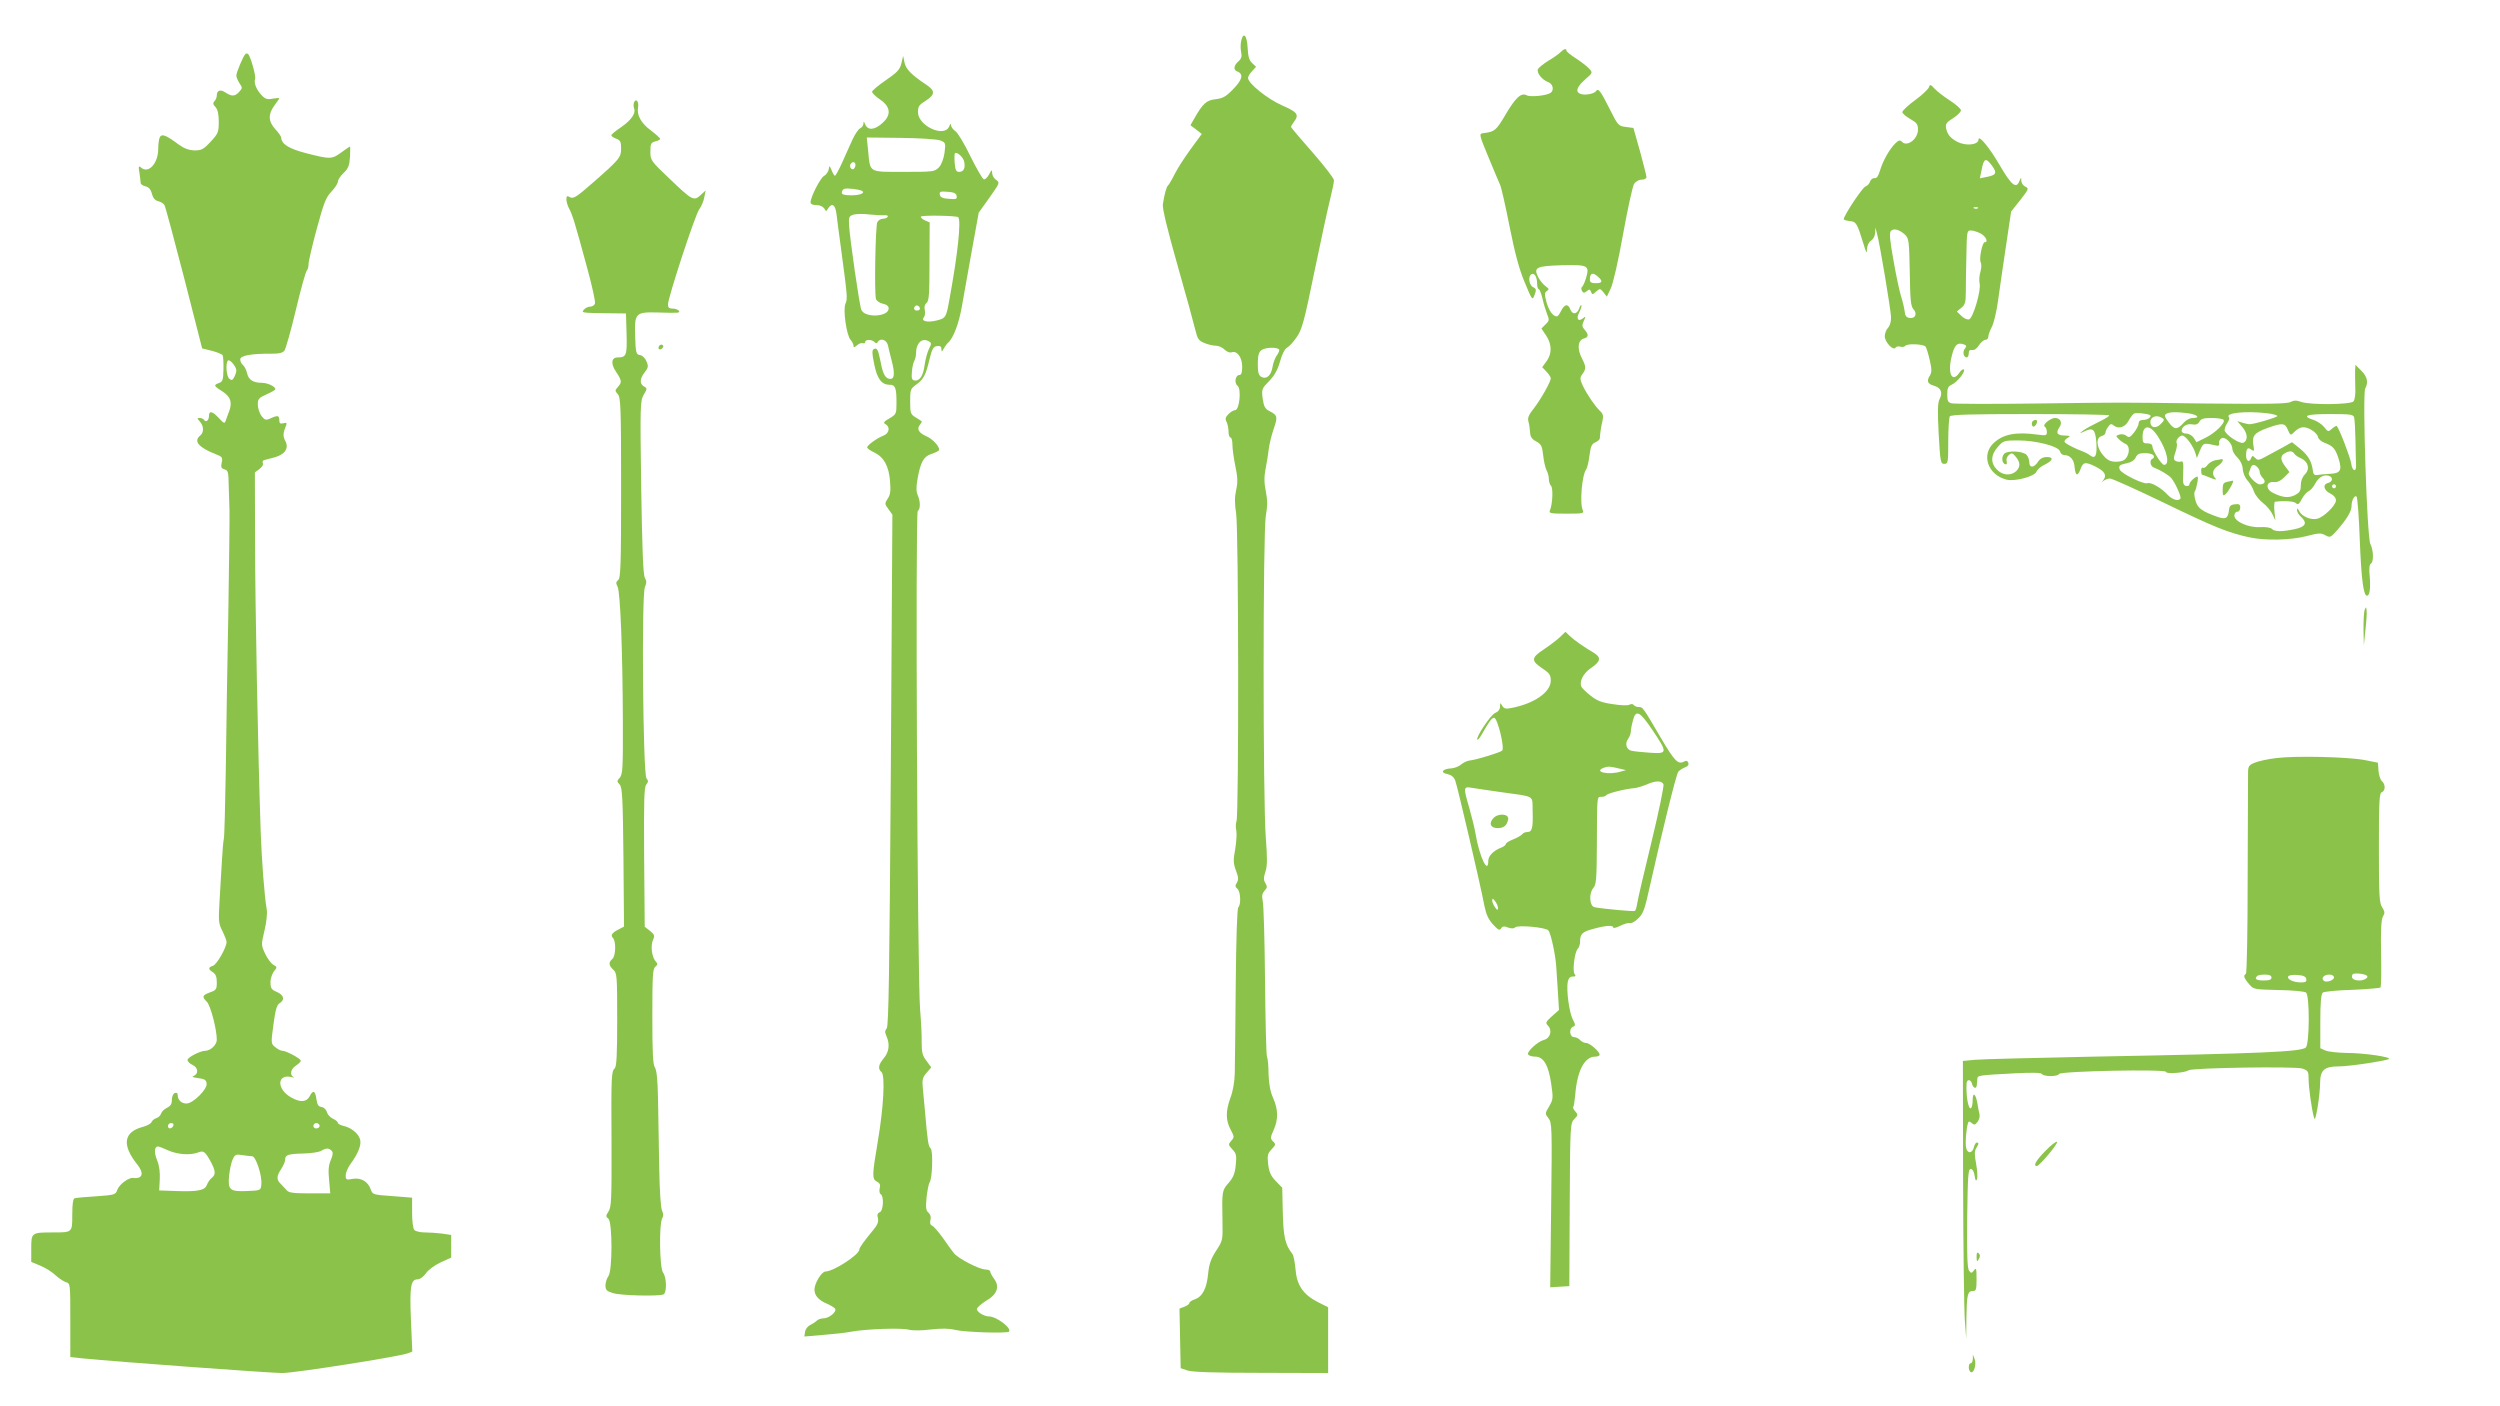 <?xml version="1.0" standalone="no"?>
<!DOCTYPE svg PUBLIC "-//W3C//DTD SVG 20010904//EN"
 "http://www.w3.org/TR/2001/REC-SVG-20010904/DTD/svg10.dtd">
<svg version="1.0" xmlns="http://www.w3.org/2000/svg"
 width="1280pt" height="720pt" viewBox="0 0 1280 720"
 preserveAspectRatio="xMidYMid meet">
<g transform="translate(0,720) scale(0.1,-0.1)"
fill="#8bc34a" stroke="none">
<path d="M6355 6991 c-4 -17 -4 -44 0 -59 4 -21 1 -33 -15 -47 -24 -21 -26
-43 -5 -51 33 -13 26 -42 -20 -89 -38 -40 -53 -48 -91 -53 -47 -5 -65 -21
-110 -100 l-19 -33 29 -22 29 -23 -55 -75 c-30 -41 -68 -99 -83 -129 -15 -30
-31 -57 -35 -60 -7 -5 -18 -42 -26 -95 -4 -20 22 -126 74 -310 44 -154 85
-304 92 -334 11 -46 17 -55 46 -67 18 -8 45 -14 59 -14 14 0 34 -9 45 -20 11
-11 26 -17 35 -14 28 11 55 -25 55 -73 0 -30 -4 -43 -14 -43 -21 0 -28 -41
-10 -55 21 -15 10 -125 -12 -125 -8 0 -23 -9 -34 -20 -16 -16 -18 -25 -10 -40
5 -10 10 -32 10 -49 0 -17 5 -31 10 -31 6 0 10 -17 10 -37 0 -21 7 -70 15
-110 12 -56 13 -83 4 -122 -8 -36 -8 -70 0 -120 13 -81 14 -1544 2 -1575 -4
-11 -5 -34 -1 -50 3 -17 0 -60 -6 -95 -10 -54 -10 -70 4 -108 13 -34 14 -47 5
-62 -10 -15 -9 -22 2 -31 17 -14 20 -81 5 -96 -6 -6 -11 -163 -13 -394 -2
-212 -4 -416 -5 -455 -1 -43 -9 -91 -22 -125 -25 -70 -25 -115 1 -164 19 -36
19 -39 3 -57 -16 -18 -16 -20 6 -44 20 -21 22 -31 17 -80 -4 -43 -13 -64 -36
-91 -34 -38 -35 -42 -32 -192 2 -101 2 -103 -32 -155 -26 -40 -36 -67 -41
-115 -7 -78 -29 -120 -67 -134 -16 -5 -29 -14 -29 -19 0 -5 -11 -14 -25 -19
l-26 -10 3 -152 3 -153 35 -12 c24 -8 140 -12 378 -12 l342 -1 0 168 0 169
-54 27 c-74 38 -107 87 -113 168 -3 35 -10 70 -16 78 -37 47 -46 87 -49 212
l-3 127 -33 34 c-25 26 -34 45 -39 86 -5 45 -3 55 18 77 21 22 22 26 7 40 -15
15 -14 20 3 58 24 54 24 104 -2 163 -15 33 -22 71 -24 123 0 41 -4 82 -8 90
-4 8 -8 184 -10 390 -2 206 -7 390 -12 408 -5 25 -3 37 9 51 15 16 15 22 5 39
-10 16 -10 28 0 59 10 30 10 67 2 173 -15 187 -15 1562 0 1649 9 49 9 80 0
126 -9 44 -9 75 -1 115 6 30 13 75 16 100 3 25 14 71 25 103 22 64 20 71 -21
92 -23 12 -29 23 -35 64 -6 48 -5 51 33 90 28 29 44 58 56 101 10 36 24 64 36
70 11 6 33 30 50 55 26 38 38 80 90 335 33 159 69 326 80 369 11 44 20 88 20
98 0 10 -50 74 -110 143 -61 69 -110 127 -110 130 0 4 7 15 15 26 28 37 18 50
-60 84 -75 33 -175 113 -175 141 0 7 9 23 21 35 l20 22 -20 19 c-15 14 -21 34
-23 77 -3 65 -22 86 -33 37z m195 -1583 c0 -7 -7 -21 -15 -31 -7 -11 -17 -36
-20 -58 -8 -43 -31 -63 -58 -48 -13 8 -17 23 -17 62 0 55 6 71 30 80 29 11 80
7 80 -5z"/>
<path d="M7989 6932 c-9 -9 -37 -29 -63 -44 -25 -16 -49 -35 -52 -43 -7 -18
21 -54 54 -66 24 -9 30 -43 10 -55 -22 -14 -103 -22 -121 -12 -29 15 -57 -11
-110 -101 -47 -80 -55 -86 -114 -93 -21 -3 -20 -7 28 -123 27 -66 54 -129 59
-140 6 -11 28 -108 49 -215 28 -140 50 -221 78 -287 38 -92 39 -92 50 -63 10
26 9 32 -8 40 -21 12 -26 55 -8 66 15 9 29 -14 29 -48 0 -16 4 -28 8 -28 4 0
13 -21 19 -47 6 -27 17 -63 24 -81 12 -29 12 -34 -8 -53 l-21 -21 24 -36 c30
-44 31 -93 2 -132 l-22 -30 22 -23 c12 -13 22 -28 22 -34 0 -17 -50 -106 -86
-153 -28 -35 -34 -50 -28 -70 4 -14 7 -38 8 -54 1 -22 9 -34 31 -46 26 -14 31
-24 36 -71 3 -30 11 -64 17 -76 7 -12 12 -32 12 -45 0 -13 5 -29 11 -35 12
-12 8 -95 -5 -125 -7 -16 0 -18 84 -18 84 0 91 1 84 18 -17 34 -4 181 17 208
5 6 13 38 17 70 6 48 11 61 30 69 12 5 22 14 23 20 2 31 7 64 14 91 5 25 3 35
-13 50 -26 25 -65 82 -88 129 -14 30 -15 41 -6 54 24 32 24 42 2 85 -26 49
-22 95 10 103 24 6 25 21 3 45 -13 15 -14 22 -4 45 11 23 10 25 -3 14 -26 -21
-38 -3 -20 30 8 17 13 33 11 36 -3 2 -8 -4 -11 -15 -11 -32 -35 -35 -46 -6
-12 31 -30 27 -48 -9 -7 -15 -16 -27 -21 -27 -20 0 -41 30 -53 73 -11 41 -10
49 2 57 13 8 11 12 -7 25 -12 8 -29 30 -38 47 -24 49 -9 56 122 60 134 3 142
-1 124 -64 -7 -24 -17 -45 -22 -48 -4 -3 -4 -12 1 -20 7 -11 11 -11 24 -1 13
11 17 11 22 -3 6 -16 8 -15 26 1 19 17 21 17 38 -4 l17 -22 20 42 c12 24 39
143 63 277 23 129 49 245 56 258 9 13 24 22 39 22 14 0 25 6 25 13 0 6 -15 66
-33 132 l-34 120 -39 5 c-38 5 -40 8 -81 89 -47 94 -60 112 -71 95 -10 -16
-64 -24 -84 -13 -23 12 -13 36 31 75 36 31 36 32 17 53 -10 11 -41 35 -67 52
-27 17 -49 35 -49 40 0 13 -13 9 -31 -9z m193 -1149 c26 -23 22 -33 -12 -33
-22 0 -30 5 -30 18 0 34 15 40 42 15z"/>
<path d="M1256 6923 c-11 -11 -46 -94 -46 -110 0 -7 7 -25 16 -39 16 -23 15
-26 -1 -44 -22 -24 -38 -25 -70 -4 -27 18 -45 12 -45 -15 0 -9 -5 -22 -12 -29
-9 -9 -8 -16 5 -30 12 -13 17 -36 17 -76 0 -52 -3 -60 -41 -101 -37 -40 -47
-45 -83 -45 -29 1 -52 9 -81 30 -65 48 -85 56 -96 39 -5 -8 -9 -36 -9 -64 -1
-74 -52 -127 -89 -92 -11 10 -13 5 -7 -28 3 -22 6 -45 6 -51 0 -7 11 -15 25
-18 17 -4 27 -16 33 -38 5 -22 16 -34 32 -38 13 -3 27 -12 32 -20 5 -8 50
-177 101 -374 l92 -360 49 -12 c27 -7 52 -17 56 -23 3 -6 5 -39 4 -73 -1 -53
-4 -63 -23 -69 -29 -11 -27 -15 19 -44 42 -27 51 -57 31 -107 -5 -13 -12 -31
-15 -41 -6 -17 -9 -16 -35 12 -33 36 -51 40 -51 12 0 -23 -16 -36 -25 -21 -3
5 -13 10 -22 10 -15 0 -14 -2 0 -18 21 -23 22 -56 2 -72 -35 -29 -9 -60 78
-95 35 -13 38 -17 32 -44 -5 -23 -2 -29 14 -34 19 -5 21 -14 22 -84 1 -43 3
-100 4 -128 1 -27 -2 -264 -6 -525 -5 -261 -11 -623 -13 -805 -3 -181 -7 -339
-10 -350 -3 -11 -7 -63 -10 -115 -3 -52 -8 -145 -12 -205 -6 -101 -5 -114 15
-152 11 -23 21 -48 21 -56 0 -28 -50 -116 -70 -122 -25 -8 -25 -17 0 -33 14
-9 20 -23 20 -51 0 -36 -3 -41 -35 -52 -40 -15 -42 -22 -16 -48 19 -19 51
-141 51 -195 0 -25 -32 -56 -59 -56 -26 0 -91 -34 -91 -47 0 -7 11 -19 25 -25
29 -13 33 -45 8 -56 -13 -5 -7 -8 22 -12 32 -4 41 -9 43 -28 4 -29 -70 -102
-103 -102 -26 0 -45 18 -45 42 0 11 -5 15 -15 12 -9 -4 -15 -19 -15 -35 0 -22
-7 -32 -25 -41 -13 -6 -27 -19 -30 -29 -3 -10 -14 -21 -25 -24 -10 -3 -21 -12
-24 -20 -3 -8 -23 -19 -46 -25 -97 -26 -107 -92 -28 -191 37 -46 29 -76 -20
-70 -23 3 -71 -33 -81 -60 -9 -26 -12 -27 -108 -34 -54 -3 -104 -8 -111 -10
-8 -3 -12 -29 -12 -84 0 -92 1 -91 -98 -91 -111 0 -112 -1 -112 -82 l0 -69 48
-20 c26 -11 61 -33 77 -49 17 -15 40 -31 53 -35 22 -6 22 -8 22 -195 l0 -188
63 -7 c172 -17 964 -75 1022 -75 64 0 597 84 643 101 l23 9 -7 163 c-7 173 -1
207 36 207 10 0 29 14 41 31 12 18 46 42 76 56 l53 24 0 58 0 58 -46 7 c-26 3
-66 6 -88 6 -23 0 -47 5 -54 12 -7 7 -12 42 -12 89 l0 77 -101 8 c-99 7 -101
7 -111 35 -14 40 -51 61 -93 53 -32 -6 -35 -4 -35 18 0 14 11 40 25 59 39 53
56 97 49 124 -8 31 -45 61 -84 70 -17 4 -30 11 -30 16 0 5 -11 15 -25 21 -14
6 -28 22 -31 34 -4 13 -15 24 -27 26 -17 2 -23 12 -27 41 -6 43 -17 48 -34 15
-16 -31 -48 -34 -95 -7 -76 42 -74 123 3 104 12 -3 15 -2 9 1 -21 9 -15 41 12
58 14 9 25 20 25 25 0 11 -75 51 -94 51 -8 0 -24 8 -36 18 -23 18 -23 20 -10
116 10 75 17 100 31 109 29 18 23 42 -13 58 -28 12 -33 19 -33 48 -1 19 8 44
17 57 18 22 18 23 -2 34 -11 6 -30 31 -42 56 -21 45 -21 47 -4 119 10 40 15
88 12 107 -12 65 -26 255 -31 393 -14 400 -29 1182 -29 1493 l-1 353 24 18
c13 10 21 23 17 30 -4 6 -1 13 6 15 7 2 32 9 56 15 52 15 73 47 52 85 -12 23
-11 40 5 78 5 13 2 15 -14 11 -16 -4 -21 -1 -21 16 0 24 -8 26 -45 9 -24 -11
-29 -9 -46 12 -10 14 -19 40 -19 58 0 30 5 35 45 53 25 11 45 23 45 26 0 14
-38 32 -68 33 -46 0 -69 15 -77 49 -3 16 -13 35 -21 42 -8 6 -14 19 -14 29 0
19 56 30 160 29 40 0 58 4 67 17 6 9 33 102 58 208 25 105 50 195 56 201 5 5
9 20 9 34 0 14 19 95 42 180 36 133 47 161 75 190 18 19 33 42 33 51 0 9 13
29 29 44 24 23 30 38 33 82 1 30 2 54 0 54 -1 0 -21 -13 -44 -30 -49 -36 -57
-36 -178 -5 -90 23 -129 47 -130 80 0 6 -13 25 -30 43 -37 41 -38 77 -5 122
14 19 25 35 25 37 0 2 -15 1 -34 -2 -27 -6 -38 -2 -56 17 -27 28 -41 63 -34
83 6 14 -22 112 -35 128 -4 4 -11 4 -15 0z m-46 -1620 c0 -8 -5 -23 -11 -34
-8 -16 -13 -18 -25 -8 -15 12 -20 80 -7 93 9 9 43 -31 43 -51z m-322 -3865
c-6 -18 -28 -21 -28 -4 0 9 7 16 16 16 9 0 14 -5 12 -12z m747 3 c7 -12 -12
-24 -25 -16 -11 7 -4 25 10 25 5 0 11 -4 15 -9z m-774 -131 c47 -21 113 -26
152 -11 29 11 36 7 65 -45 26 -49 28 -67 6 -85 -9 -7 -20 -23 -25 -36 -10 -28
-47 -35 -159 -31 l-85 3 3 55 c2 36 -2 71 -13 98 -17 41 -15 72 4 72 5 0 28
-9 52 -20z m837 -2 c8 -8 7 -20 -4 -47 -12 -27 -14 -53 -9 -103 l6 -68 -105 0
c-83 0 -108 3 -118 16 -7 8 -21 23 -30 32 -23 21 -23 40 2 77 11 17 20 38 20
47 0 25 14 30 93 32 40 1 81 7 92 14 26 15 38 15 53 0z m-407 -28 c19 0 52
-101 47 -145 -3 -30 -4 -30 -71 -33 -90 -4 -101 5 -94 78 3 30 11 68 18 83 12
26 17 28 49 23 19 -3 42 -6 51 -6z"/>
<path d="M4615 6875 c-8 -32 -22 -46 -80 -86 -38 -26 -70 -53 -70 -59 0 -6 18
-24 40 -39 55 -37 60 -79 13 -121 -39 -36 -75 -39 -88 -7 -7 17 -9 18 -9 4 -1
-10 -8 -20 -17 -24 -8 -3 -26 -29 -39 -57 -12 -28 -37 -81 -53 -118 -17 -38
-34 -68 -37 -68 -3 0 -11 12 -17 28 -11 26 -12 26 -15 4 -3 -12 -13 -27 -24
-33 -19 -10 -69 -108 -69 -135 0 -9 11 -14 30 -14 17 0 33 -7 40 -17 10 -17
10 -17 20 0 20 31 37 19 43 -30 3 -27 13 -102 22 -168 34 -254 35 -264 24
-289 -14 -30 5 -163 26 -186 8 -9 15 -23 15 -30 0 -10 4 -10 18 2 9 9 23 13
30 11 6 -3 12 0 12 6 0 14 33 14 47 0 8 -8 13 -8 17 0 14 22 45 12 52 -16 3
-16 12 -50 19 -78 17 -65 15 -95 -6 -95 -25 0 -38 22 -50 86 -13 66 -19 76
-36 66 -9 -6 -8 -24 3 -77 15 -75 38 -105 79 -105 29 0 35 -16 35 -91 0 -58
-1 -60 -36 -81 -30 -17 -33 -23 -20 -30 25 -14 19 -47 -10 -58 -35 -14 -84
-49 -84 -61 0 -5 17 -17 37 -26 49 -24 74 -70 80 -147 4 -49 2 -69 -12 -89
-16 -25 -16 -27 4 -54 l20 -28 -8 -1307 c-7 -1035 -11 -1311 -21 -1323 -10
-12 -10 -21 -1 -41 18 -40 13 -80 -14 -112 -28 -34 -31 -54 -12 -71 20 -16 11
-182 -19 -357 -29 -173 -30 -190 -4 -204 15 -8 19 -17 14 -34 -3 -13 -1 -27 5
-30 18 -11 14 -86 -5 -93 -11 -4 -14 -13 -9 -30 4 -18 -2 -34 -22 -58 -51 -62
-73 -93 -73 -102 0 -27 -133 -113 -173 -113 -20 0 -57 -60 -57 -93 0 -30 22
-55 66 -73 18 -8 36 -19 40 -25 9 -16 -32 -49 -60 -49 -12 0 -27 -5 -33 -11
-6 -6 -22 -17 -35 -23 -12 -6 -25 -22 -26 -35 l-4 -24 94 8 c51 4 118 11 148
17 77 14 256 20 293 10 19 -5 66 -5 112 1 56 6 94 6 125 -2 48 -12 265 -19
276 -9 16 17 -64 78 -103 78 -25 0 -64 24 -61 39 2 8 23 26 47 41 56 32 71 72
41 112 -11 15 -20 32 -20 38 0 5 -11 10 -23 10 -33 0 -143 57 -164 85 -10 13
-36 48 -57 79 -22 30 -46 58 -54 61 -9 3 -12 13 -8 29 4 15 0 28 -10 37 -13
11 -15 25 -10 78 4 36 11 70 15 76 15 18 19 164 6 175 -12 10 -16 38 -29 190
-3 36 -8 88 -11 117 -4 45 -2 56 19 80 l24 28 -24 33 c-21 27 -25 43 -25 95 1
34 -3 109 -8 167 -14 166 -25 2546 -12 2554 14 9 14 48 0 80 -8 18 -9 41 -1
85 15 84 31 114 69 126 18 6 35 14 39 18 12 12 -27 58 -62 73 -40 17 -52 38
-34 59 7 9 11 17 9 18 -2 2 -16 11 -31 20 -26 16 -28 22 -28 82 0 59 2 65 30
85 38 27 50 49 69 130 13 54 20 66 39 68 16 2 22 -2 22 -15 1 -16 2 -16 12 2
6 11 16 25 22 30 27 23 56 100 71 187 9 51 32 180 51 286 l35 193 55 77 c53
75 54 77 34 91 -11 7 -20 23 -20 35 -1 19 -3 18 -16 -7 -8 -16 -21 -27 -27
-25 -7 2 -37 55 -68 117 -30 63 -65 121 -77 129 -12 8 -22 22 -23 31 0 11 -3
9 -9 -6 -24 -60 -160 2 -160 73 0 29 6 38 41 59 47 31 48 50 2 81 -77 51 -105
80 -112 114 l-7 34 -9 -39z m199 -394 c28 -11 28 -13 22 -63 -5 -32 -15 -60
-29 -75 -21 -22 -28 -23 -179 -23 -182 0 -172 -6 -183 106 l-7 70 173 -2 c100
-1 186 -7 203 -13z m122 -106 c8 -34 -1 -55 -25 -55 -15 0 -20 8 -23 46 -2 25
-1 47 1 49 9 10 41 -18 47 -40z m-556 -19 c0 -8 -4 -17 -9 -21 -12 -7 -24 12
-16 25 9 15 25 12 25 -4z m33 -133 c19 -11 -9 -23 -54 -23 -36 0 -49 4 -49 14
0 8 6 17 13 19 12 5 75 -2 90 -10z m485 -26 c3 -16 -2 -18 -40 -15 -32 2 -44
8 -46 21 -3 16 2 18 40 15 32 -2 44 -8 46 -21z m-370 -99 c13 1 20 -2 17 -8
-3 -6 -15 -10 -25 -10 -11 0 -23 -8 -28 -17 -10 -20 -16 -365 -7 -394 3 -9 19
-21 35 -24 20 -4 30 -13 30 -24 0 -44 -123 -50 -140 -7 -10 23 -59 366 -63
435 -2 40 1 45 23 52 14 4 50 5 80 1 30 -3 65 -5 78 -4z m378 -10 c16 -17 -2
-188 -45 -421 -16 -91 -19 -96 -62 -107 -48 -13 -86 -5 -69 15 6 7 8 24 5 37
-4 16 -1 29 9 37 13 11 15 46 15 212 l1 200 -25 11 c-13 6 -22 14 -20 19 6 8
182 5 191 -3z m-196 -469 c0 -5 -7 -9 -15 -9 -15 0 -20 12 -9 23 8 8 24 -1 24
-14z m48 -168 c12 -7 11 -13 -2 -38 -8 -16 -18 -53 -22 -82 -7 -56 -26 -84
-53 -79 -12 3 -15 12 -12 43 1 22 7 48 12 57 5 9 9 26 9 37 0 56 32 85 68 62z"/>
<path d="M9876 6753 c-4 -10 -35 -40 -71 -66 -36 -26 -65 -54 -65 -61 0 -7 18
-22 40 -35 34 -19 40 -27 40 -55 0 -48 -56 -90 -82 -62 -10 10 -16 9 -34 -8
-30 -30 -63 -88 -78 -138 -9 -30 -17 -42 -28 -40 -9 1 -19 -6 -23 -17 -3 -11
-14 -22 -24 -26 -15 -4 -111 -149 -111 -167 0 -4 14 -8 31 -10 33 -3 37 -9 72
-123 13 -43 15 -46 16 -20 1 19 9 35 21 43 11 7 20 24 21 40 l1 27 8 -30 c14
-48 70 -386 72 -427 1 -23 -5 -45 -15 -56 -10 -10 -17 -30 -17 -44 0 -29 44
-76 55 -58 4 6 15 8 25 5 10 -3 21 -1 25 4 8 13 94 10 104 -4 4 -5 14 -36 21
-68 11 -46 11 -63 2 -78 -19 -30 -14 -44 20 -54 37 -11 46 -36 28 -70 -9 -17
-10 -62 -4 -176 8 -144 10 -154 29 -154 19 0 20 7 20 115 0 63 4 121 8 128 6
9 100 12 413 12 222 0 404 -3 403 -7 0 -5 -26 -20 -57 -35 -31 -15 -66 -34
-77 -43 -20 -16 -20 -16 2 -6 49 24 60 16 66 -51 5 -69 -4 -90 -31 -70 -9 7
-24 15 -32 18 -51 19 -100 45 -100 53 0 6 8 15 18 20 14 9 12 10 -15 11 -40 0
-49 13 -29 42 17 24 6 48 -23 48 -24 -1 -66 -36 -52 -44 6 -4 11 -16 11 -28 0
-18 -4 -19 -50 -13 -108 15 -174 2 -222 -43 -66 -61 -30 -164 66 -188 43 -10
141 16 152 40 5 12 23 28 41 36 44 21 50 40 13 40 -20 0 -35 -8 -46 -25 -20
-31 -44 -32 -44 -2 0 12 -6 29 -13 37 -17 21 -100 25 -116 6 -15 -17 -11 -48
6 -53 7 -3 10 3 7 15 -3 10 2 25 11 32 15 13 20 11 36 -9 24 -29 24 -53 1 -74
-27 -24 -69 -21 -97 8 -34 33 -33 76 4 117 28 32 33 33 103 33 93 0 209 -30
215 -56 3 -11 13 -19 22 -19 30 0 51 -24 53 -62 4 -46 16 -49 31 -8 13 35 24
37 78 10 46 -24 57 -43 38 -68 -11 -14 -11 -15 1 -4 8 6 23 12 33 12 11 0 135
-56 276 -124 256 -124 327 -153 437 -177 84 -18 210 -15 293 6 61 16 74 17 96
5 25 -14 28 -12 61 25 51 59 74 97 74 125 0 30 16 57 26 47 4 -4 12 -103 16
-220 8 -204 19 -287 37 -287 14 0 19 37 14 99 -4 38 -2 61 6 65 15 10 14 67
-3 102 -17 37 -41 766 -26 795 17 31 11 60 -20 91 l-30 30 -2 -29 c0 -15 0
-54 1 -86 2 -33 -2 -63 -9 -72 -14 -17 -219 -19 -267 -3 -25 9 -38 9 -55 0
-17 -10 -122 -11 -428 -8 -488 6 -392 6 -880 0 -223 -3 -415 -2 -427 1 -19 4
-23 12 -23 45 0 33 4 42 24 51 28 13 71 68 61 77 -4 4 -14 -3 -22 -15 -38 -57
-63 -6 -40 84 14 58 29 72 64 59 12 -5 13 -9 3 -21 -13 -16 -7 -45 10 -45 5 0
10 9 10 21 0 14 5 19 18 17 10 -2 24 7 34 24 10 15 25 28 33 28 8 0 15 7 15
15 0 9 8 32 19 53 10 20 24 80 31 132 7 52 25 176 40 276 l27 181 47 59 c43
55 45 60 26 68 -11 5 -20 18 -21 30 0 20 -1 20 -10 -2 -16 -40 -40 -21 -98 78
-55 95 -111 162 -111 136 0 -28 -64 -35 -109 -12 -35 19 -51 38 -57 70 -4 21
2 30 36 51 22 14 40 32 40 40 0 8 -25 30 -56 50 -31 20 -66 47 -79 61 -21 23
-24 23 -29 7z m325 -404 c25 -35 19 -46 -30 -55 l-34 -7 8 39 c12 65 22 70 56
23z m-74 -215 c-3 -3 -12 -4 -19 -1 -8 3 -5 6 6 6 11 1 17 -2 13 -5z m-373
-136 c19 -18 21 -32 24 -190 2 -141 5 -175 18 -190 22 -23 11 -50 -18 -46 -17
2 -24 11 -26 33 -2 17 -10 51 -18 76 -8 25 -26 108 -39 184 -19 104 -22 141
-14 152 14 16 44 8 73 -19z m386 7 c27 -14 42 -45 22 -45 -13 0 -30 -86 -21
-103 5 -8 4 -29 -1 -48 -6 -19 -8 -46 -4 -62 7 -35 -33 -174 -54 -182 -8 -3
-26 4 -39 17 l-24 23 23 19 c19 15 23 28 23 80 0 33 1 118 3 189 2 121 3 127
22 127 12 0 34 -7 50 -15z m869 -931 c9 -8 -13 -24 -35 -24 -16 0 -24 -6 -24
-17 0 -10 -11 -31 -24 -48 -20 -25 -26 -27 -39 -16 -9 7 -25 10 -36 6 -19 -6
-19 -7 -2 -24 10 -10 25 -20 34 -24 21 -8 22 -46 3 -72 -9 -13 -26 -19 -51
-19 -30 0 -44 7 -66 32 -35 39 -40 91 -9 99 11 3 20 11 20 17 0 7 6 21 14 31
12 16 16 17 29 6 24 -19 57 -9 75 24 9 17 22 33 27 37 9 7 74 0 84 -8z m195
10 c47 -7 64 -24 23 -24 -13 0 -32 -9 -43 -21 -37 -41 -50 -41 -79 -3 -22 29
-25 38 -14 45 17 10 50 11 113 3z m404 0 c28 -3 52 -10 52 -14 0 -7 -125 -44
-145 -42 -5 0 -21 4 -35 8 l-25 8 27 -32 c27 -32 28 -69 3 -79 -20 -7 -95 45
-95 65 0 10 7 27 15 38 8 12 11 24 7 28 -21 22 88 33 196 20z m445 -21 c3 -10
6 -63 7 -118 1 -55 2 -111 3 -124 3 -41 -20 -35 -25 7 -5 31 -60 176 -74 191
-2 2 -13 -4 -24 -14 -19 -17 -20 -17 -40 8 -11 14 -36 31 -55 37 -63 21 -37
30 84 30 105 0 120 -2 124 -17z m-983 -3 c13 -8 12 -12 -7 -31 -24 -25 -53
-20 -53 10 0 28 32 39 60 21z m315 -10 c10 -15 -44 -68 -94 -92 l-45 -22 -14
22 c-8 12 -25 22 -38 22 -14 0 -24 6 -24 14 0 22 28 39 55 33 18 -3 29 1 36
14 8 15 21 19 64 19 29 0 57 -5 60 -10z m329 -51 c11 -27 15 -29 27 -16 33 33
54 37 90 18 19 -10 35 -27 37 -38 2 -11 16 -24 36 -31 42 -16 54 -30 71 -85
17 -56 7 -71 -47 -73 -24 -1 -52 -4 -63 -6 -15 -2 -21 3 -23 22 -6 47 -24 79
-66 113 l-41 33 -46 -26 c-26 -14 -65 -35 -87 -47 -36 -20 -43 -21 -55 -8 -13
13 -16 13 -21 0 -9 -25 -26 -17 -26 13 0 36 9 45 28 29 13 -10 15 -7 9 25 -7
47 5 62 73 87 77 27 89 26 104 -10z m-664 -36 c46 -72 61 -143 30 -143 -13 0
-60 75 -60 95 0 9 -9 15 -25 15 -22 0 -25 4 -25 33 0 65 39 65 80 0z m159 -24
c13 -17 27 -43 31 -58 l8 -26 16 39 c18 40 16 40 87 24 9 -2 13 4 11 15 -2 9
5 20 14 24 20 7 54 -29 54 -57 0 -9 11 -29 26 -43 15 -15 26 -38 27 -59 1 -19
12 -45 24 -58 13 -13 27 -38 33 -56 6 -18 27 -44 46 -59 19 -14 41 -41 49 -58
l15 -32 -5 48 c-2 26 -1 47 3 48 46 6 97 3 107 -7 10 -10 16 -6 31 22 10 19
26 36 34 39 8 3 24 20 34 39 18 34 46 49 72 39 21 -8 17 -30 -7 -36 -29 -8
-21 -38 14 -55 16 -8 27 -21 27 -34 0 -25 -62 -86 -96 -94 -32 -8 -79 12 -92
39 -8 16 -11 17 -11 6 -1 -9 8 -24 19 -34 35 -32 26 -52 -30 -64 -66 -14 -103
-14 -118 1 -7 7 -33 11 -61 9 -60 -3 -131 29 -131 59 0 11 7 20 15 20 8 0 15
9 15 21 0 16 -5 20 -27 17 -23 -2 -29 -9 -31 -33 -5 -40 -18 -46 -62 -30 -76
27 -99 44 -109 82 -6 20 -8 40 -4 46 10 16 21 77 14 77 -13 -1 -41 -28 -41
-39 0 -7 -8 -11 -17 -9 -15 3 -18 13 -15 67 2 51 0 62 -11 58 -8 -3 -20 -1
-28 3 -11 7 -11 15 -1 44 7 20 10 41 7 46 -8 13 12 40 29 40 7 0 23 -14 35
-31z m538 -62 c4 -7 20 -18 35 -24 37 -17 46 -55 19 -82 -13 -13 -21 -34 -21
-56 0 -28 -5 -37 -30 -50 -32 -16 -64 -13 -113 12 -39 19 -35 59 5 55 18 -2
35 6 53 24 l27 27 -21 28 c-26 34 -27 55 -3 68 23 14 39 13 49 -2z m-721 -9
c4 -6 2 -14 -4 -16 -18 -6 -14 -39 6 -46 32 -12 77 -39 90 -55 20 -25 51 -94
46 -103 -10 -16 -41 -7 -65 18 -34 37 -87 67 -105 60 -19 -7 -133 49 -141 70
-7 19 -1 25 39 33 20 4 37 15 43 29 8 17 18 22 47 22 20 0 40 -5 44 -12z m532
-60 c7 -7 12 -18 12 -26 0 -7 7 -20 15 -29 18 -17 11 -33 -15 -33 -18 0 -63
46 -56 59 1 3 6 14 9 24 7 20 18 22 35 5z m402 -98 c0 -5 -4 -10 -10 -10 -5 0
-10 5 -10 10 0 6 5 10 10 10 6 0 10 -4 10 -10z"/>
<path d="M11340 4843 c-13 -3 -31 -14 -38 -24 -7 -11 -18 -17 -23 -14 -5 4 -9
-3 -9 -14 0 -12 2 -21 4 -21 2 0 21 -7 42 -16 27 -11 35 -12 27 -3 -20 20 -15
45 12 63 23 15 35 38 18 35 -5 -1 -19 -4 -33 -6z"/>
<path d="M11403 4733 c-19 -4 -23 -11 -23 -40 0 -30 2 -34 15 -23 16 14 47 71
37 69 -4 -1 -17 -4 -29 -6z"/>
<path d="M3246 6675 c-3 -8 -3 -22 1 -31 9 -25 -16 -60 -68 -96 -27 -18 -49
-36 -49 -41 0 -4 11 -12 25 -17 21 -8 25 -16 25 -49 0 -47 -7 -56 -143 -175
-84 -74 -101 -85 -118 -76 -16 9 -19 7 -19 -11 0 -11 6 -33 14 -47 17 -32 29
-70 91 -299 26 -95 45 -179 41 -188 -3 -8 -14 -15 -24 -15 -11 0 -25 -7 -32
-15 -14 -17 -16 -17 130 -19 l85 -1 3 -104 c3 -110 -1 -121 -45 -121 -34 0
-37 -33 -8 -75 29 -44 30 -52 8 -77 -15 -17 -15 -19 0 -36 15 -17 17 -65 17
-479 0 -394 -2 -462 -15 -473 -12 -10 -12 -16 -3 -34 14 -26 26 -332 27 -695
1 -233 -1 -267 -16 -283 -15 -16 -15 -20 0 -35 13 -16 16 -67 19 -373 l3 -354
-23 -12 c-38 -19 -48 -32 -34 -46 17 -17 15 -93 -3 -108 -20 -17 -19 -33 5
-55 19 -17 20 -31 20 -255 0 -175 -3 -239 -12 -249 -18 -17 -19 -35 -17 -392
1 -278 -1 -319 -15 -341 -15 -23 -15 -27 -1 -38 21 -18 21 -266 0 -294 -8 -11
-15 -32 -15 -47 0 -23 6 -30 36 -39 40 -14 242 -18 262 -7 17 11 15 88 -3 111
-18 24 -21 245 -5 277 8 13 7 25 0 40 -7 12 -13 103 -15 232 -2 117 -5 273 -6
347 -2 93 -7 141 -16 155 -10 15 -13 76 -13 261 0 204 2 244 15 254 13 11 14
15 1 29 -19 22 -26 81 -12 110 9 20 7 26 -16 45 l-27 21 -3 356 c-2 291 0 359
11 372 11 14 11 20 1 32 -18 22 -26 941 -8 979 9 22 9 32 0 47 -9 14 -14 144
-19 462 -6 425 -5 445 13 476 18 31 18 33 2 42 -24 13 -23 40 3 73 18 23 20
31 9 56 -7 17 -21 30 -33 32 -20 3 -22 10 -25 94 -4 122 1 127 117 124 47 -2
92 -2 99 -1 23 2 2 21 -24 21 -18 0 -24 5 -24 21 0 35 139 459 160 487 11 15
23 43 26 62 l7 35 -26 -24 c-35 -32 -43 -27 -161 86 -94 89 -96 93 -96 137 0
40 3 46 25 52 14 3 25 9 25 13 0 4 -21 23 -46 42 -51 37 -75 80 -67 120 5 29
-11 48 -21 24z"/>
<path d="M3375 5429 c-10 -15 3 -25 16 -12 7 7 7 13 1 17 -6 3 -14 1 -17 -5z"/>
<path d="M10405 5040 c-3 -5 -3 -15 1 -21 6 -11 23 6 24 24 0 10 -18 9 -25 -3z"/>
<path d="M12107 4077 c-4 -10 -6 -55 -6 -100 l2 -82 8 80 c5 44 8 89 6 100 -2
19 -3 19 -10 2z"/>
<path d="M7987 3938 c-16 -15 -53 -43 -83 -63 -65 -43 -66 -58 -6 -98 36 -24
42 -34 42 -62 0 -59 -86 -118 -202 -140 -29 -6 -38 -3 -47 12 -10 17 -10 16
-11 -5 0 -14 -9 -26 -24 -32 -23 -8 -102 -127 -92 -137 2 -3 12 8 21 24 40 70
53 88 65 88 17 0 55 -154 41 -168 -10 -10 -134 -48 -168 -51 -13 -2 -31 -11
-42 -20 -11 -10 -34 -19 -50 -20 -45 -2 -60 -22 -21 -29 21 -5 34 -15 41 -34
11 -29 128 -529 149 -640 9 -45 21 -71 44 -96 27 -29 34 -33 42 -20 7 11 15
12 35 4 18 -6 30 -6 37 1 13 13 158 0 170 -16 13 -17 36 -124 40 -186 2 -30 6
-92 9 -138 l5 -83 -36 -32 c-33 -30 -34 -34 -20 -49 23 -23 11 -64 -20 -72
-33 -8 -90 -61 -82 -75 4 -6 20 -11 36 -11 43 0 68 -43 82 -138 11 -75 10 -81
-10 -116 -22 -37 -22 -38 -4 -61 18 -23 19 -45 14 -445 l-5 -421 49 3 49 3 2
417 c2 410 3 418 24 439 19 19 19 22 5 38 -9 10 -14 20 -11 23 3 3 7 30 10 59
9 124 47 199 102 199 13 0 23 4 23 10 0 16 -50 60 -69 60 -10 0 -24 7 -31 15
-7 8 -21 15 -31 15 -23 0 -27 45 -5 53 13 5 13 11 -2 39 -18 37 -33 149 -25
191 4 19 12 27 25 27 15 0 18 3 10 13 -12 15 0 113 16 129 7 7 12 23 12 37 0
40 12 51 71 66 62 17 99 19 99 6 0 -5 16 -1 36 9 20 10 42 16 49 14 7 -3 26 7
42 23 27 25 34 46 62 173 60 268 133 565 144 579 6 7 21 17 34 22 15 5 21 14
17 24 -4 10 -11 12 -21 6 -31 -17 -49 2 -117 117 -97 166 -95 162 -116 162
-10 0 -22 5 -25 10 -4 6 -13 7 -22 2 -8 -5 -46 -4 -87 3 -57 8 -81 18 -113 44
-23 18 -44 39 -47 46 -10 28 11 68 49 94 52 35 55 55 13 80 -49 29 -98 63
-122 86 l-21 20 -28 -27z m475 -478 c77 -115 76 -120 -14 -114 -40 3 -83 7
-94 10 -27 5 -36 37 -18 61 7 10 14 27 14 38 0 11 5 37 11 58 15 56 35 45 101
-53z m-167 -196 l30 -7 -25 -7 c-63 -20 -144 -2 -89 19 24 8 30 8 84 -5z m222
-80 c3 -9 -24 -141 -61 -293 -37 -152 -70 -293 -73 -314 -3 -21 -9 -39 -12
-41 -6 -4 -167 11 -207 19 -26 6 -30 71 -6 99 15 16 17 47 18 220 1 257 0 246
23 246 11 0 22 4 26 9 5 9 95 32 145 36 14 2 41 10 60 18 46 21 79 21 87 1z
m-837 -39 c185 -26 165 -14 167 -97 3 -88 -3 -108 -27 -108 -10 0 -22 -5 -25
-10 -4 -6 -24 -18 -46 -27 -21 -8 -39 -19 -39 -24 0 -5 -11 -14 -24 -19 -38
-14 -66 -42 -66 -67 0 -75 -46 22 -65 137 -4 25 -18 83 -31 129 -33 113 -32
115 14 107 20 -3 84 -13 142 -21z m-10 -594 c-1 -13 -4 -12 -15 3 -8 11 -15
27 -15 35 1 13 4 12 15 -3 8 -11 15 -27 15 -35z"/>
<path d="M7646 3011 c-25 -27 -14 -51 22 -51 32 0 48 14 54 45 5 29 -51 33
-76 6z"/>
<path d="M11657 3319 c-44 -5 -94 -16 -113 -24 -31 -13 -34 -18 -34 -57 0 -24
-1 -262 -2 -531 0 -268 -4 -490 -9 -493 -14 -8 -11 -21 15 -51 24 -29 25 -29
153 -32 70 -1 133 -7 140 -13 19 -16 18 -262 -1 -281 -23 -22 -219 -31 -1091
-47 -297 -6 -568 -13 -602 -16 l-63 -6 1 -616 c1 -339 5 -660 9 -712 l7 -95 1
107 c2 120 6 138 33 138 17 0 19 8 19 62 0 53 -2 59 -13 44 -11 -15 -15 -16
-25 -3 -9 11 -12 80 -10 268 3 218 5 254 18 254 9 0 17 -13 20 -35 4 -25 7
-30 12 -18 4 9 2 45 -4 78 -9 47 -9 66 0 81 14 22 15 29 3 29 -5 0 -12 -11
-15 -25 -8 -31 -32 -33 -39 -3 -6 21 0 98 9 127 3 11 7 11 19 1 13 -11 18 -10
30 6 8 10 13 28 10 39 -3 11 -8 37 -11 58 -9 49 -24 58 -24 13 0 -19 -4 -37
-9 -40 -13 -8 -26 65 -22 127 1 23 22 22 28 -3 6 -22 22 -27 24 -7 1 6 2 20 3
31 1 21 -1 20 198 31 84 4 128 3 133 -4 8 -14 82 -14 87 0 5 15 548 26 548 11
0 -12 97 -5 115 8 18 13 548 21 583 9 29 -10 32 -15 32 -52 0 -43 15 -152 27
-197 5 -19 9 -7 19 50 7 41 13 98 13 127 1 65 22 83 96 83 51 0 226 26 255 37
23 10 -125 32 -217 32 -45 1 -94 6 -108 13 l-25 11 0 137 c0 98 4 140 13 148
6 5 74 12 150 14 76 3 141 9 145 12 4 4 5 83 3 175 -2 124 1 174 10 189 10 17
10 24 -4 46 -15 22 -17 60 -17 305 0 239 2 280 15 285 19 7 19 40 1 56 -8 6
-16 30 -18 53 l-3 42 -65 13 c-86 17 -354 23 -453 11z m462 -1115 c10 -9 -14
-24 -39 -24 -31 0 -45 13 -35 31 6 9 62 4 74 -7z m-489 -9 c0 -11 -11 -15 -40
-15 -38 0 -49 8 -33 23 3 4 21 7 40 7 23 0 33 -5 33 -15z m178 -7 c3 -14 -3
-18 -28 -18 -38 0 -73 17 -64 31 3 6 25 9 47 7 30 -2 43 -8 45 -20z m142 8 c0
-16 -41 -29 -53 -17 -14 14 2 31 29 31 14 0 24 -6 24 -14z"/>
<path d="M10472 1307 c-48 -49 -64 -77 -43 -77 13 0 112 118 103 124 -5 3 -32
-18 -60 -47z"/>
<path d="M10120 765 c1 -26 2 -28 11 -12 8 14 8 22 0 30 -8 8 -11 3 -11 -18z"/>
<path d="M10101 243 c-1 -13 -5 -23 -11 -23 -13 0 -13 -37 0 -45 16 -10 31 41
20 67 l-9 23 0 -22z"/>
</g>
</svg>
